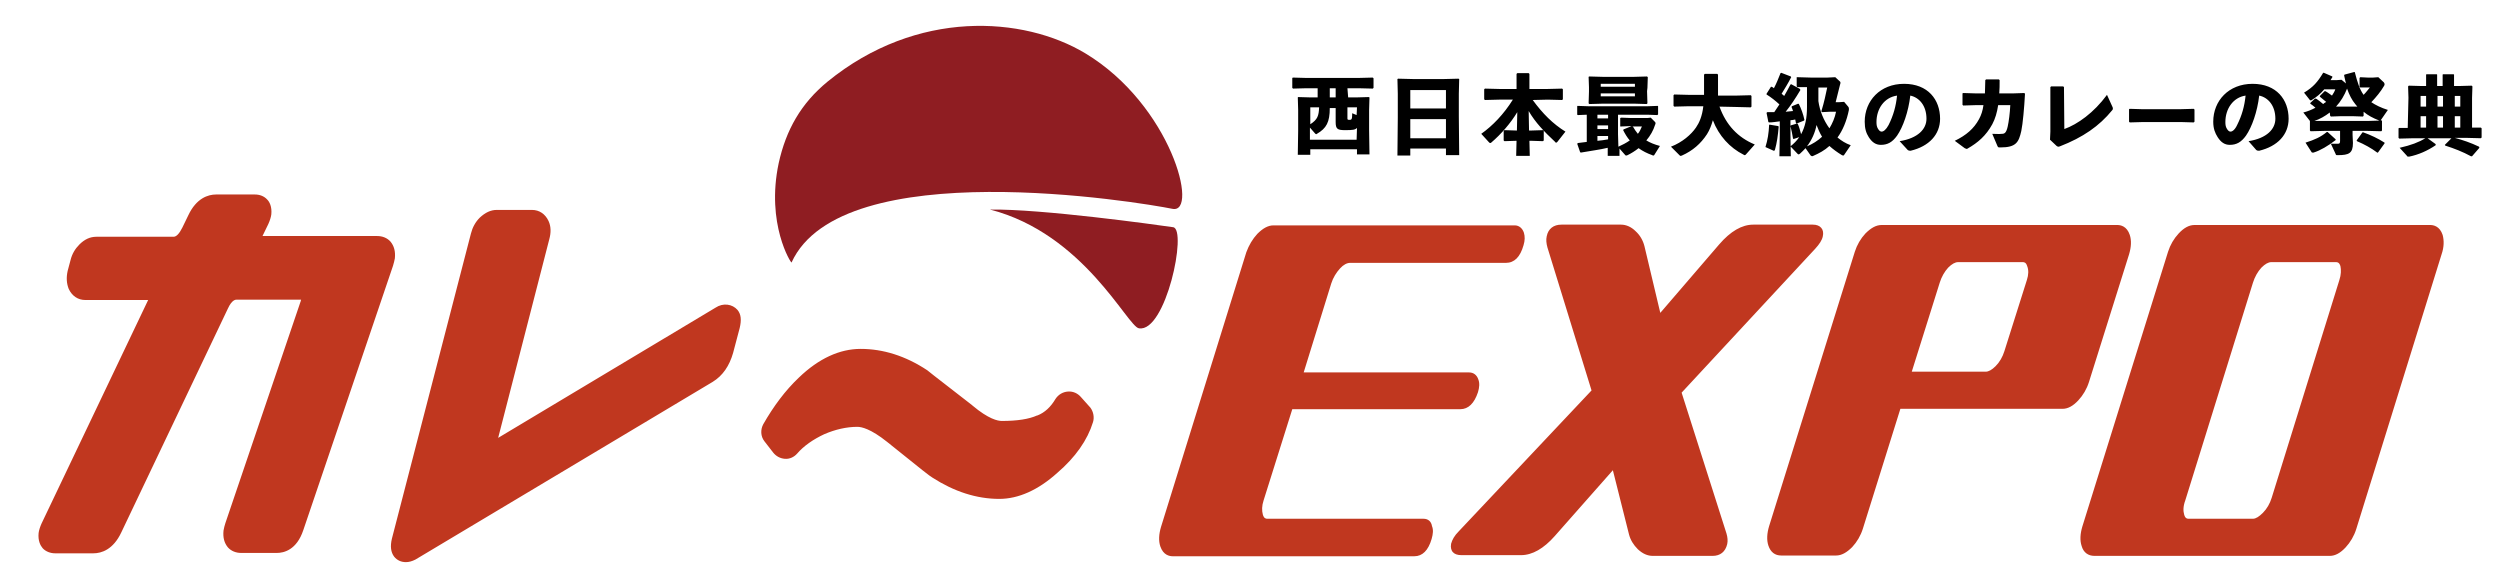 <svg xmlns="http://www.w3.org/2000/svg" xml:space="preserve" id="レイヤー_1" x="0" y="0" style="enable-background:new 0 0 680 160" version="1.1" viewBox="0 0 680 160"><style>.st0{fill:#8f1d22}.st1{fill:#c0371f}</style><g id="b"><path d="M366.7 26.5h2.1l3.5-.1.2.1-.1 3.4v5.6l.1 6.5h-3.4v-1.4h-12.7v1.5H353l.1-6.5v-5.7l-.1-3.4.1-.1 3.5.1h1.8V24h-3l-3.7.1-.2-.2v-2.7l.2-.1 3.6.1h14.2l3.9-.1.2.2v2.6l-.2.2-3.9-.1h-3l.2 2.5zm2.4 8.3c-.5.5-1.1.6-3.2.6s-2.6-.3-2.6-2.2v-3.8h-1.6c0 3.8-.9 5.5-3.5 7-.1.1-.2.1-.2.1-.1 0-.2-.1-.3-.2l-1.4-1.6V38H369l.1-3.2zm-12.7-5.6v4.6c2-1.3 2.3-2.3 2.4-4.6h-2.4zm5.3-5.2v2.5h1.6V24h-1.6zm7.4 5.2h-2.6v2.9c0 .4 0 .5.5.5.6 0 .8 0 .8-1.8l1.2.5.1-2.1zM383.6 40.5v1.8h-3.5l.1-10.3v-6.5l-.1-4 .2-.1 4 .1h8.5l3.9-.1.2.1-.1 4v6.1l.1 10.6h-3.6v-1.8h-9.7v.1zm9.7-16h-9.7v5h9.7v-5zm0 7.9h-9.7v5.2h9.7v-5.2zM416.9 27.2c2.7 3.7 5.5 6.5 8.9 8.6l-2.2 2.8c-.1.1-.2.2-.3.2-.1 0-.2 0-.3-.2-3-2.8-5.4-5.3-7.2-8.4l.1 5.3h.7l3.1-.1.2.2v2.6l-.2.2-3.1-.1h-.6l.1 4.1h-3.7l.1-4.1h-.2l-3.1.1-.2-.2v-2.6l.2-.2 3.1.1h.3l.1-5c-1.8 3-4.4 6-7.1 8.3-.1.1-.2.1-.3.1-.1 0-.2-.1-.3-.2l-2.1-2.3c3.1-2.2 6.1-5.3 8.6-9.3h-3.7l-3.9.1-.2-.2v-2.7l.2-.2 3.9.1h4.7v-4.1l.2-.2h3.1l.2.2v4.1h5l3.9-.1.2.2V27l-.2.2-3.9-.1-4.1.1zM429.2 31.3l-.2-.1v-2.3l.1-.1 2.9.1h16.2l2.7-.1.1.1v2.2l-.2.2-2.7-.1h-8v5.3l.1 3.4c1.1-.5 2.1-1 3.1-1.7-.7-.8-1.3-1.8-1.8-2.8l.1-.2 2.2-.9h-.3l-2.6.1h-.2v-2.3l.3-.1 2.6.1h4.5l.9-.1 1 1c.2.2.3.3.3.5 0 .1 0 .3-.1.4-.5 1.6-1.3 3-2.4 4.3 1 .6 2.2 1.1 3.7 1.5l-1.5 2.4c-.1.2-.2.2-.3.2-.1 0-.2 0-.3-.1-1.4-.5-2.6-1.1-3.7-1.9-1 .8-2 1.4-3 1.9-.2.1-.3.1-.4.1-.2 0-.2-.1-.4-.3l-1.4-1.6v2h-3.2v-2.2c-2.1.5-4.4.8-7.3 1.3l-.2-.1-.8-2.3.2-.2 2.4-.3v-7.4l-2.4.1zm18.8-6.5.1 3.3-.2.2-3.2-.1h-8.9l-3.5.1-.2-.2.1-3.2v-1.2l-.1-2.8.2-.1 3.6.1h8.6l3.5-.1.2.2-.1 2.9-.1.9zm-13.5 6.4v1h2.9v-1h-2.9zm0 2.9v1h2.9v-1h-2.9zm0 4.2c1-.1 1.9-.2 2.9-.4V37h-2.9v1.3zm10.2-15.5h-9.3v.8h9.3v-.8zm-9.3 3.4h9.3v-.8h-9.3v.8zm8.8 8.3c.4.7.8 1.3 1.3 1.9.5-.6.8-1.3 1.1-2H444l.2.1zM467.7 29c1.8 5 5 8.4 9.6 10.3l-2.4 2.7c-.1.1-.2.2-.3.2-.1 0-.2 0-.3-.1-3.8-1.9-6.8-5.2-8.4-9.4-.4 1.4-.9 2.7-1.6 3.8-1.7 2.6-3.9 4.5-6.8 5.8-.1 0-.2.1-.3.1s-.2 0-.3-.1l-2.4-2.4c3.1-1.2 5.5-3.3 6.8-5.2.9-1.3 1.7-3.1 2-5.8h-4l-3.9.1-.2-.2v-2.9l.2-.2 3.9.1h4.2v-5.5l.2-.2h3.4l.2.2V26h5l3.9-.1.2.2V29l-.2.2-3.9-.1-4.6-.1zM483.7 34.3l.1.2c-.2 2.4-.5 4.4-1 6.2-.1.3-.2.3-.3.3-.1 0-.1 0-.3-.1l-2-.9c.6-1.9.9-3.8 1-6l.1-.1 2.4.4zm6-9.8c-1.3 2.2-2.7 4.3-4 5.9.7-.1 1.3-.1 2-.2-.1-.4-.3-.8-.4-1.1l.1-.2 1.7-.7.2.1c.6 1.2 1.2 2.8 1.5 4.3l-.1.2-2 .8-.2-.1c-.1-.3-.1-.7-.2-1-.5.1-.9.2-1.3.2v4l.1 5.8H484l.1-5.8V33c-.9.1-1.9.3-2.9.3l-.2-.1-.5-2.5.2-.2h1.9c.5-.7.9-1.4 1.4-2.1-1.1-1-2.2-1.9-3.5-2.7v-.2l1.2-1.9h.2c.2.1.4.2.6.4.7-1.3 1.2-2.6 1.8-4.1l.2-.1 2.6 1 .1.2c-.8 1.6-1.8 3.2-2.6 4.5.2.2.5.4.7.6.6-1 1.1-2 1.7-3.1l.2-.1 2.4 1.3.1.3zm1.4 15.8c-.5.5-.9 1-1.5 1.5-.1.1-.3.2-.4.2s-.2-.1-.3-.2l-1.9-2c.9-.7 1.7-1.5 2.4-2.5l-1.5.5-.2-.1c-.2-1.3-.4-2.2-.7-3.4l.1-.2 1.7-.5.2.1c.4.9.6 1.7.9 2.8 1.1-2 1.6-4.3 1.6-7.4v-5.4h-2.6l-.2-.2V21h.3l3.5.1h4.6l2.1-.1 1.3 1.2c.1.1.1.2.1.3 0 .1 0 .3-.1.5-.5 1.8-.8 3.4-1.2 4.8h.9l1.4-.1 1.1 1.3c.1.1.2.3.2.5v.4c-.6 3-1.7 5.6-3.1 7.5 1.1.9 2.2 1.6 3.6 2.1l-1.7 2.5c-.1.2-.2.3-.3.3-.1 0-.2 0-.4-.1-1.3-.8-2.4-1.6-3.4-2.5-1.3 1.2-2.8 2-4.4 2.7-.1 0-.2.1-.3.1-.1 0-.2-.1-.4-.2l-1.4-2zm4.5-3.1c-.6-1-1.1-2.1-1.5-3.2-.4 2.1-1.3 4.1-2.6 5.8 1.5-.6 2.9-1.5 4.1-2.6zm-1-9.7c.4 2.7 1.4 5.2 3 7.4.8-1.3 1.5-2.9 1.8-4.5h-1.8l-2 .1-.2-.2c.8-2.6 1.2-4.6 1.6-6.5h-2.4v3.7zM516.7 38.4c5-.8 7.3-3.3 7.3-6.1 0-3.6-2-5.8-4.4-6.3-.5 4.4-2 8.6-3.6 10.9-1.3 1.8-2.6 2.5-4.4 2.5-1.4 0-2.4-.7-3.3-2.1-.7-1.1-1.1-2.3-1.1-4.2 0-5.7 4.2-10.3 10.7-10.3s9.8 4.3 9.8 9.5c0 4.3-3 7.5-8 8.7-.3 0-.5 0-.8-.2l-2.2-2.4zm-6.3-5.2c0 .8.1 1.3.4 1.8.3.5.6.8 1 .8.5 0 1.2-.5 1.9-1.8 1.3-2.6 2-5.1 2.3-8-3.5.5-5.6 3.6-5.6 7.2zM543.5 28.6c-.3 2-.8 3.7-1.6 5.2-1.7 3.1-3.9 5-6.7 6.6-.1.1-.2.1-.3.1-.1 0-.2-.1-.5-.2l-2.7-2c3.1-1.5 5.2-3.3 6.6-5.9.6-1.1 1-2.3 1.2-3.8h-2.2l-3.3.1-.2-.2v-3.1l.2-.1 3.3.1h2.6c0-1.1.1-2.2.1-3.6l.2-.2h3.5l.2.2c0 1.3 0 2.5-.1 3.6h3.9l2.9-.1.2.2c-.2 3.8-.6 8.2-1 10.1-.7 3.1-1.4 4.5-5.7 4.5-.6 0-.6 0-.8-.4l-1.4-3.3c.9 0 1.8.1 2.6 0 .7 0 1.2-.2 1.6-2 .3-1.3.6-3.7.7-5.8h-3.3zM561.5 35.1c3.6-1.3 8-4.4 11.6-9.3l1.5 3.3c.1.2.1.3.1.4 0 .1 0 .3-.2.5-3.5 4.3-8 7.4-14.2 9.8-.2.1-.4.1-.5.1-.1 0-.2-.1-.4-.2l-1.8-1.7.1-2.2V23.7l.2-.2h3.3l.2.2.1 11.4zM593.3 33.2h-10.5l-3.5.1-.2-.2v-3.4l.2-.1 3.3.1h10.5l3.6-.1.2.2v3.3l-.2.2-3.4-.1zM611.6 38.4c5-.8 7.3-3.3 7.3-6.1 0-3.6-2-5.8-4.4-6.3-.5 4.4-2 8.6-3.6 10.9-1.3 1.8-2.6 2.5-4.4 2.5-1.4 0-2.4-.7-3.3-2.1-.7-1.1-1.2-2.3-1.2-4.2 0-5.7 4.2-10.3 10.7-10.3s9.8 4.3 9.8 9.5c0 4.3-3 7.5-8 8.7-.3 0-.5 0-.8-.2l-2.1-2.4zm-6.3-5.2c0 .8.1 1.3.4 1.8.3.5.6.8 1 .8.5 0 1.2-.5 1.8-1.8 1.3-2.6 2-5.1 2.3-8-3.4.5-5.5 3.6-5.5 7.2zM630.1 26.9c.6.4 1.2.9 1.8 1.4.2-.2.5-.4.7-.5l.1-.1c-.6-.5-1.2-1-1.7-1.4v-.2l1.3-1.3h.2c.6.3 1.2.8 1.8 1.2.4-.6.7-1.1.9-1.7h-3c-1 1.2-2.1 2.1-3.4 2.9-.1.1-.2.1-.3.1-.1 0-.2 0-.3-.2l-1.5-1.9c2.5-1.5 3.7-2.9 5.2-5.4h.2l2.3 1v.2l-.5.8h1.6l1.4-.1 1.2 1c-.2-.7-.3-1.4-.5-2.2l.1-.2 2.6-.7h.2c.7 2.7 1.3 4.7 2.4 6.2.7-.7 1.2-1.4 1.7-2H642l-.2-.2v-2.4l.2-.2 2 .1h1.5l1.4-.1 1.5 1.4c.1.1.2.3.2.5 0 .1 0 .2-.1.4-1 1.7-2.1 3-3.5 4.5 1.2.8 2.6 1.5 4.5 2.1l-1.8 2.6c-.1.1-.1.2-.2.2h.2l.2.2v2.6l-.2.2-3.8-.1h-4v1.1l.1 2.2c0 2.8-1.1 3.3-4.1 3.3-.5 0-.5 0-.6-.3l-1.3-2.8h1.9c.5 0 .6-.2.6-.8v-2.7h-4.2l-3.8.1-.2-.2v-2.6l-1.8-2.3c1.2-.3 2.4-.8 3.3-1.3-.5-.4-.9-.8-1.4-1.1V28l1.3-1.2.4.1zm5.2 11v.2c-2.1 1.6-4.1 2.8-6 3.4h-.3c-.1 0-.2 0-.3-.2l-1.6-2.5c2.5-.8 4.1-1.5 5.8-2.9h.2l2.2 2zm-1.6-7.3c-1.3 1-2.7 1.8-4.2 2.3H644l3.2-.1c-1.8-.7-3.1-1.4-4.3-2.4v1.1l-.2.2-2.8-.1h-3.1l-2.8.1-.2-.2-.1-.9zm3-1.6h4.5c-.2-.2-.3-.4-.5-.6-1-1.2-1.7-2.6-2.3-4.3-.7 1.8-1.7 3.5-3 4.9h1.3zm10.1 12.5h-.2c-1.6-1.2-3.4-2.2-5.5-3.1l-.1-.2 1.6-2.2h.2c2 .7 4.1 1.7 5.8 2.8v.2l-1.8 2.5zM655.1 26.6l-.1-3.1.2-.2 3.5.1h1.2v-3.1l.1-.1h2.8l.1.1v3.1h1.5v-3.1l.1-.1h2.9l.1.1v3.1h1.3l3.5-.1.2.2-.1 3.1v8.1h2.4l.2.2v2.5l-.2.2-3.9-.1h-3.2c2.2.6 4.3 1.3 6.6 2.4l.1.3-2 2.3h-.3c-2.2-1.2-4.5-2.1-7-2.9l-.1-.2 1.8-1.8h-6.5l2.2 1.6v.3c-2.2 1.5-4.7 2.6-7.2 3.1h-.3c-.1 0-.2 0-.3-.2l-2-2.2c3.1-.7 5.2-1.5 7-2.6h-3.2l-3.9.1-.2-.2v-2.6l.2-.1h2.3l.2-8.2zm4.8-.5h-1.5V29h1.5v-2.9zm0 5.5h-1.5v3.1h1.5v-3.1zm4.6-5.5H663V29h1.5v-2.9zm0 5.5H663v3.1h1.5v-3.1zm4.7-2.6v-2.9h-1.5V29h1.5zm-1.5 5.7h1.5v-3.1h-1.5v3.1z"/><path d="M319.1 61.8c-4.9-.7-35.7-5-49.8-4.8 25.6 6.6 37.4 31.9 40.5 32.3 7.3 1.2 13.2-26.9 9.3-27.5z" class="st0"/><path d="M318.9 56.8c7.3 1.5-.3-28.2-23.7-42.3-16.8-10.1-45.8-12.1-70.1 7.7-7.2 5.9-11.3 13.1-13.3 22.2-3.5 16.5 3.4 27.3 3.5 27C228.9 41.5 310 55 318.9 56.8z" class="st0"/><path d="M294.1 108.1c-.9-1.1-2.2-1.7-3.6-1.6-1.4.1-2.6.8-3.4 2-1.3 2.2-2.9 3.7-4.9 4.5h-.1c-2.2 1-5.4 1.5-9.6 1.5-1.1 0-3.6-.5-8-4.2l-.1-.1c-11.6-9-12-9.3-12.2-9.5-5.9-3.9-12-5.8-18.1-5.8-5.7 0-11.4 2.6-16.8 7.8-3.7 3.5-6.9 7.8-9.7 12.7-.8 1.5-.7 3.3.3 4.6l2.4 3.1c.8 1 1.9 1.6 3.2 1.7 1.3.1 2.5-.5 3.3-1.4 1.8-2.1 4.4-3.9 7.4-5.3 3-1.3 6.1-2 9-2 1.1 0 3.6.5 8.1 4.1 9.8 7.9 11.6 9.3 12.3 9.7 5.9 3.8 12 5.8 18.2 5.8 5.2 0 10.6-2.4 15.8-7.1 4.9-4.2 8.2-8.9 9.7-13.8.4-1.3.1-2.8-.7-3.9l-2.5-2.8zM107.4 70.3c.2-1.9-.2-3.4-1.2-4.6-.9-1-2.2-1.5-3.6-1.5H71.4l1.6-3.3c.4-.9.7-1.8.8-2.6.2-2.1-.5-3.4-1.1-4-.8-.9-2-1.4-3.4-1.4H58.8c-2.2 0-5.4 1-7.6 5.7l-1.6 3.3c-.8 1.6-1.6 2.5-2.4 2.5h-21c-1.7 0-3.2.7-4.6 2.1-1.2 1.2-2 2.6-2.4 4.2l-.8 3c-.4 1.8-.3 3.4.3 4.9.9 1.9 2.5 3 4.5 3h17.1l-29 60.8c-.4.9-.7 1.8-.8 2.6-.2 2.1.5 3.4 1.1 4.1.8.9 2.1 1.4 3.4 1.4h10.4c2.2 0 5.4-1 7.6-5.7l29-60.9c1.1-2.4 2.1-2.4 2.4-2.4h17.5c0 .1-.1.2-.1.4l-20.5 60.4c-.2.7-.4 1.3-.5 2-.2 1.9.2 3.4 1.2 4.6.9 1 2.2 1.5 3.6 1.5h9.7c1.9 0 5.4-.8 7.2-6.2l24.4-71.9c.2-.7.4-1.4.5-2zM194.6 83.7l-59.1 35.4 13.9-54c.5-1.8.5-3.5-.2-5-.9-1.9-2.5-3-4.5-3h-9.6c-1.6 0-3.1.7-4.6 2.1-1.2 1.2-2 2.7-2.4 4.3l-21.5 83c-.5 2.1-.3 3.7.6 4.9.8 1 1.9 1.5 3.2 1.5.8 0 1.6-.2 2.6-.7l80.8-48.3c2.8-1.7 4.6-4.4 5.6-7.9l1.8-6.8c.5-2.1.4-3.7-.6-4.9-1.4-1.6-3.9-2-6-.6zM387.2 141.1h-42.5c-.4 0-.9-.1-1.2-1.1-.3-1.1-.3-2.4.2-3.9l7.8-24.8h45.7c2.2 0 3.8-1.6 4.8-4.6.4-1.3.5-2.5.1-3.5-.4-1.2-1.3-1.9-2.5-1.9h-45l7.5-24.2c.5-1.6 1.4-3 2.4-4.1.9-1 1.9-1.5 2.7-1.5h42.4c2.3 0 3.9-1.6 4.8-4.8.4-1.3.4-2.4.1-3.4-.4-1.2-1.3-2-2.5-2h-65.6c-1.5 0-2.9.8-4.4 2.3-1.3 1.4-2.3 3.1-3 5l-23.2 74.7c-.6 2-.7 3.8-.2 5.3.8 2.4 2.5 2.7 3.4 2.7h65.7c2.2 0 3.8-1.6 4.7-4.7.4-1.4.5-2.5.1-3.5-.2-1.3-1.1-2-2.3-2zM457.4 106.8l36.3-39.1c1.2-1.3 1.9-2.4 2.1-3.4.2-.9.1-1.7-.4-2.3-.5-.6-1.3-.9-2.3-.9h-16.2c-3.1 0-6.2 1.8-9.3 5.4l-16 18.6-4.3-18.1c-.4-1.6-1.2-3-2.4-4.1-1.2-1.2-2.6-1.8-4-1.8h-16.2c-2.1 0-3.6 1.1-4 3.2-.2.9-.1 1.9.2 3l12 38.9-36.1 38.3c-1.2 1.2-1.8 2.3-2.1 3.4-.2 1.1.1 1.8.4 2.2.5.6 1.3.9 2.4.9h16.2c3.1 0 6.2-1.8 9.2-5.2l15.8-17.9 4.4 17.5c.4 1.5 1.2 2.8 2.4 4 1.3 1.2 2.6 1.8 4.1 1.8h16.2c2.1 0 3.5-1.1 4-3.2.2-.9.1-1.9-.2-2.9l-12.2-38.3zM579.1 69.2c.6-2 .7-3.8.2-5.3-.8-2.4-2.5-2.7-3.4-2.7h-64.1c-1.5 0-2.9.8-4.4 2.3-1.3 1.4-2.3 3.1-2.9 5l-23.3 74.6c-.6 2-.7 3.8-.2 5.3.6 1.8 1.8 2.7 3.5 2.7h14.9c1.5 0 2.9-.8 4.4-2.3 1.3-1.4 2.3-3.1 2.9-5l10.2-32.6H561c1.5 0 2.9-.8 4.3-2.3 1.3-1.4 2.3-3.1 2.9-5l10.9-34.7zm-27.8 7-6.1 19.3c-.5 1.6-1.3 3-2.4 4.1-1 1-1.9 1.5-2.7 1.5H520l7.6-24.2c.5-1.6 1.3-3 2.3-4.1 1-1 1.9-1.5 2.7-1.5h17.6c.4 0 .9.1 1.2 1.1.4 1 .4 2.3-.1 3.8zM664.4 63.9c-.8-2.4-2.5-2.7-3.4-2.7h-64.1c-1.5 0-2.9.8-4.3 2.3-1.3 1.4-2.3 3.1-2.9 5l-23.3 74.7c-.6 2-.7 3.8-.2 5.3.5 1.8 1.8 2.7 3.5 2.7h64c1.5 0 2.9-.8 4.3-2.3 1.3-1.4 2.3-3.1 2.9-5l23.2-74.7c.7-2 .7-3.8.3-5.3zm-28.1 12.3-18.4 59.2c-.5 1.6-1.3 3-2.4 4.1-1 1-1.9 1.6-2.7 1.6h-17.5c-.3 0-.9 0-1.2-1.1-.3-1-.3-2.3.3-3.9l18.4-59.2c.5-1.6 1.3-3 2.3-4.1 1-1 1.9-1.5 2.7-1.5h17.6c.4 0 .9.1 1.2 1.1.2 1 .2 2.3-.3 3.8z" class="st1"/></g></svg>
